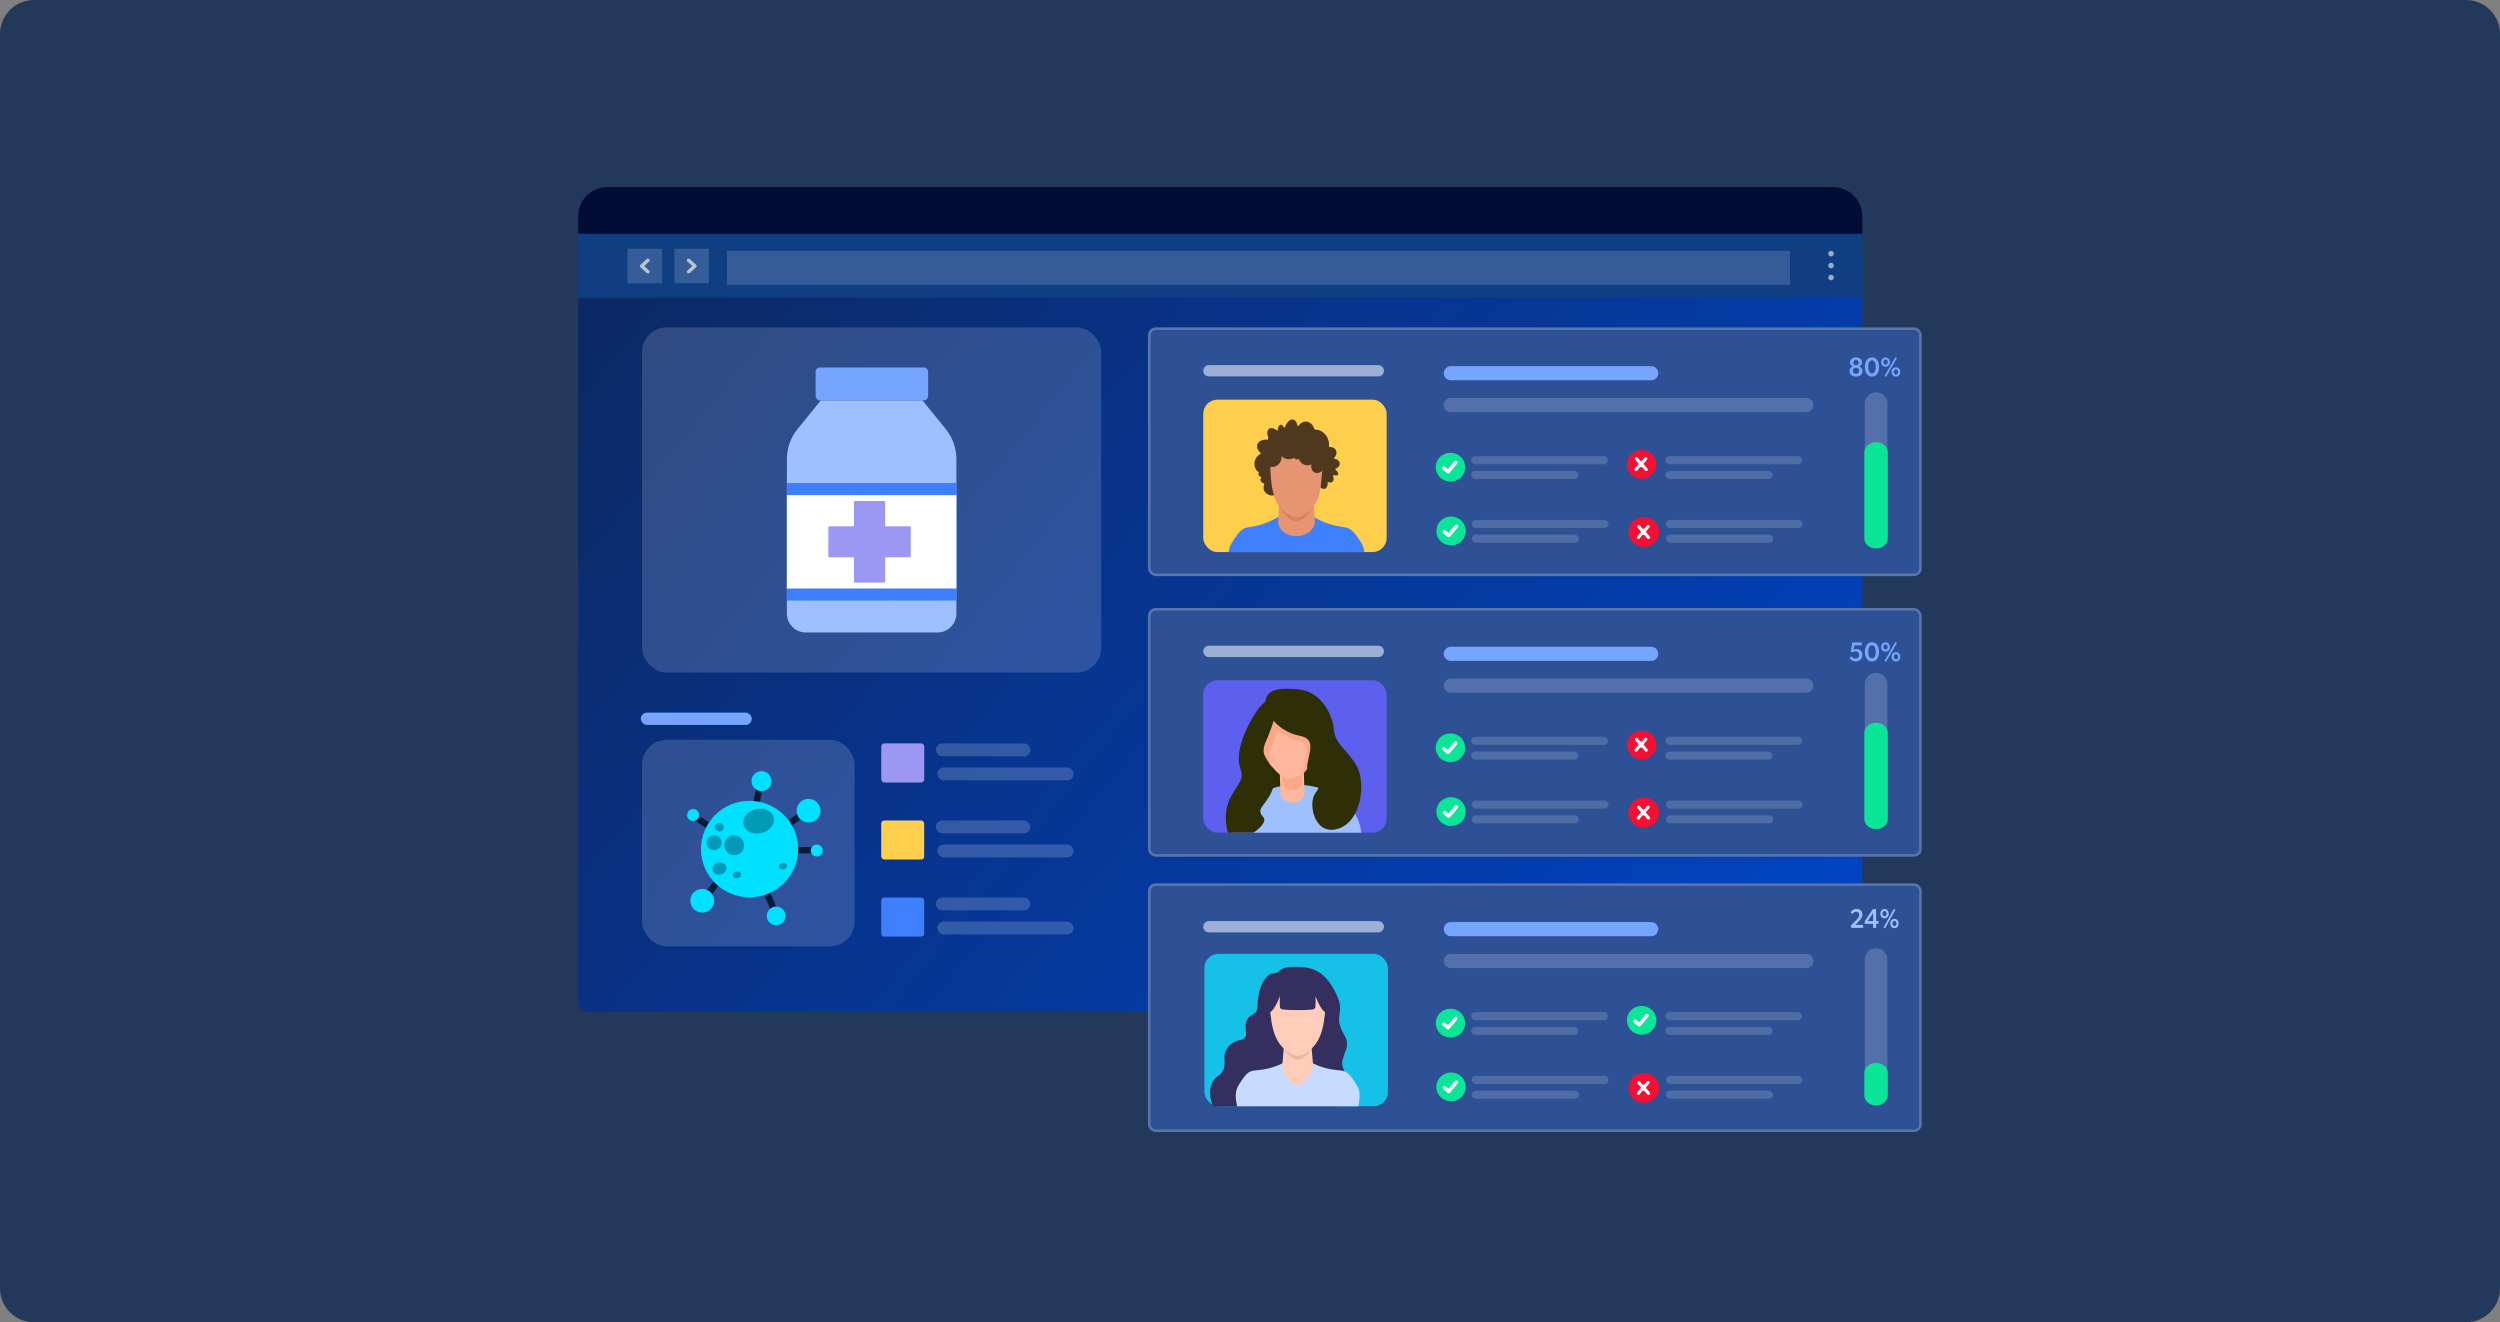 <svg width="588" height="311" viewBox="0 0 588 311" fill="none" xmlns="http://www.w3.org/2000/svg">
<rect x="0" y="0" width="588" height="311" fill="#808080" stroke="none"/>
<path d="M0 8C0 3.582 3.582 0 8 0H580C584.418 0 588 3.582 588 8V303C588 307.418 584.418 311 580 311H8C3.582 311 0 307.418 0 303V8Z" fill="#22395B"/>
<path d="M435.616 55H138.384C137.068 55 136 56.067 136 57.384V235.616C136 236.933 137.068 238 138.384 238H435.616C436.932 238 438 236.933 438 235.616V57.384C438 56.067 436.932 55 435.616 55Z" fill="url(#paint0_linear_6647_6148)"/>
<rect x="150.725" y="167.606" width="26.094" height="2.899" rx="1.45" fill="#76A5FF"/>
<rect x="207.259" y="192.975" width="10.11" height="9.191" rx="0.725" fill="#FECE4D"/>
<rect x="220.112" y="192.975" width="22.224" height="3.031" rx="1.515" fill="#E7EEFF" fill-opacity="0.2"/>
<rect x="220.453" y="198.628" width="32.038" height="3.034" rx="1.517" fill="#E7EEFF" fill-opacity="0.2"/>
<rect x="207.259" y="211.098" width="10.11" height="9.191" rx="0.725" fill="#3D7FFC"/>
<rect x="220.112" y="211.098" width="22.224" height="3.031" rx="1.515" fill="#E7EEFF" fill-opacity="0.2"/>
<rect x="220.453" y="216.751" width="32.038" height="3.034" rx="1.517" fill="#E7EEFF" fill-opacity="0.2"/>
<rect x="207.273" y="174.853" width="10.11" height="9.191" rx="0.725" fill="#9D97F4"/>
<rect x="220.126" y="174.853" width="22.224" height="3.031" rx="1.515" fill="#E7EEFF" fill-opacity="0.2"/>
<rect x="220.46" y="180.507" width="32.038" height="3.034" rx="1.517" fill="#E7EEFF" fill-opacity="0.2"/>
<rect x="151" y="77" width="108" height="81.181" rx="5.799" fill="#E7EEFF" fill-opacity="0.17"/>
<rect x="151" y="174" width="50.013" height="48.564" rx="5.799" fill="#E7EEFF" fill-opacity="0.17"/>
<path d="M177.517 192.225C177.407 192.25 177.298 192.259 177.18 192.225C176.767 192.142 176.506 191.741 176.598 191.331L178.393 182.914C178.477 182.505 178.882 182.246 179.295 182.337C179.707 182.421 179.969 182.822 179.876 183.232L178.073 191.649C178.014 191.941 177.786 192.158 177.508 192.225H177.517Z" fill="#091B36"/>
<path d="M181.403 183.158C181.714 184.411 180.939 185.682 179.675 185.991C178.411 186.3 177.131 185.531 176.819 184.278C176.507 183.024 177.282 181.753 178.546 181.444C179.81 181.135 181.091 181.904 181.403 183.158Z" fill="#00E0FF"/>
<path d="M183.072 216.666C182.718 216.75 182.339 216.574 182.195 216.232L179.019 208.801C178.859 208.417 179.036 207.974 179.423 207.815C179.811 207.656 180.257 207.832 180.418 208.216L183.594 215.647C183.754 216.031 183.577 216.474 183.19 216.633C183.148 216.65 183.114 216.658 183.072 216.675V216.666Z" fill="#091B36"/>
<path d="M181.1 217.075C180.182 216.273 180.089 214.885 180.89 213.974C181.699 213.063 183.097 212.971 184.016 213.765C184.934 214.568 185.027 215.955 184.226 216.866C183.418 217.777 182.019 217.869 181.1 217.075Z" fill="#00E0FF"/>
<path d="M182.473 196.782C182.178 196.857 181.858 196.748 181.672 196.489C181.428 196.146 181.512 195.678 181.849 195.444L190.275 189.51C190.621 189.267 191.093 189.351 191.337 189.685C191.581 190.028 191.497 190.496 191.16 190.73L182.734 196.665C182.65 196.723 182.566 196.757 182.473 196.782Z" fill="#091B36"/>
<path d="M192.636 192.017C191.886 193.363 190.175 193.856 188.819 193.112C187.462 192.368 186.965 190.671 187.715 189.326C188.465 187.98 190.175 187.487 191.532 188.231C192.888 188.975 193.386 190.671 192.636 192.017Z" fill="#00E0FF"/>
<path d="M165.026 213.281C164.815 213.331 164.579 213.298 164.394 213.156C164.057 212.905 163.99 212.437 164.242 212.102L170.419 203.886C170.671 203.552 171.143 203.485 171.48 203.736C171.817 203.986 171.885 204.455 171.632 204.789L165.456 213.005C165.346 213.147 165.194 213.247 165.026 213.289V213.281Z" fill="#091B36"/>
<path d="M162.415 211.334C162.709 209.821 164.184 208.835 165.701 209.128C167.226 209.42 168.22 210.883 167.925 212.387C167.63 213.9 166.156 214.886 164.639 214.594C163.114 214.301 162.12 212.839 162.415 211.334Z" fill="#00E0FF"/>
<path d="M167.122 195.226C166.92 195.276 166.692 195.242 166.507 195.109L162.226 192.141C161.881 191.907 161.797 191.431 162.041 191.097C162.277 190.754 162.757 190.67 163.094 190.913L167.375 193.88C167.72 194.114 167.804 194.59 167.56 194.925C167.451 195.083 167.291 195.184 167.122 195.226Z" fill="#091B36"/>
<path d="M163.247 190.295C164.023 190.42 164.545 191.139 164.427 191.908C164.309 192.677 163.576 193.195 162.801 193.078C162.026 192.961 161.495 192.234 161.621 191.465C161.748 190.696 162.472 190.178 163.247 190.295Z" fill="#00E0FF"/>
<path d="M192.659 200.71C192.6 200.727 192.541 200.735 192.474 200.735L187.25 200.719C186.828 200.719 186.491 200.376 186.491 199.967C186.491 199.549 186.837 199.214 187.25 199.214L192.474 199.231C192.895 199.231 193.232 199.574 193.232 199.983C193.232 200.334 192.988 200.627 192.659 200.71Z" fill="#091B36"/>
<path d="M192.718 201.32C192.01 201.654 191.159 201.362 190.822 200.66C190.485 199.957 190.78 199.113 191.488 198.779C192.196 198.445 193.047 198.737 193.384 199.439C193.721 200.141 193.426 200.985 192.718 201.32Z" fill="#00E0FF"/>
<path d="M180.773 210.137C186.585 207.686 189.293 201.026 186.823 195.261C184.352 189.496 177.638 186.81 171.827 189.26C166.015 191.711 163.307 198.371 165.777 204.136C168.248 209.901 174.962 212.587 180.773 210.137Z" fill="#00E0FF"/>
<g opacity="0.49">
<g opacity="0.72">
<path d="M169.694 197.775C169.922 198.712 169.341 199.656 168.38 199.89C167.419 200.124 166.459 199.556 166.223 198.62C165.987 197.684 166.577 196.739 167.537 196.505C168.498 196.271 169.458 196.839 169.694 197.775Z" fill="#091B36"/>
</g>
<g opacity="0.72">
<path d="M169.73 193.703C170.202 193.987 170.353 194.605 170.067 195.073C169.78 195.541 169.157 195.692 168.685 195.408C168.213 195.124 168.061 194.505 168.348 194.037C168.634 193.569 169.258 193.418 169.73 193.703Z" fill="#091B36"/>
</g>
<g opacity="0.72">
<path d="M170.441 199.356C170.129 198.094 170.879 196.823 172.126 196.522C173.365 196.222 174.628 196.999 174.94 198.261C175.252 199.523 174.502 200.794 173.255 201.094C172.008 201.395 170.752 200.618 170.441 199.356Z" fill="#091B36"/>
</g>
<g opacity="0.72">
<path d="M181.966 192.25C182.354 193.804 181.082 195.451 179.118 195.927C177.164 196.404 175.259 195.534 174.88 193.98C174.492 192.425 175.765 190.778 177.728 190.302C179.683 189.826 181.587 190.695 181.966 192.25Z" fill="#091B36"/>
</g>
<g opacity="0.72">
<path d="M170.818 203.884C171.012 204.653 170.447 205.456 169.562 205.673C168.678 205.89 167.801 205.439 167.616 204.662C167.422 203.893 167.987 203.09 168.871 202.873C169.756 202.656 170.633 203.107 170.818 203.884Z" fill="#091B36"/>
</g>
<g opacity="0.72">
<path d="M185.084 203.476C185.193 203.903 184.848 204.354 184.325 204.488C183.803 204.613 183.289 204.371 183.179 203.945C183.07 203.518 183.415 203.067 183.938 202.933C184.46 202.808 184.974 203.05 185.084 203.476Z" fill="#091B36"/>
</g>
<g opacity="0.72">
<path d="M174.27 205.532C174.379 205.958 174.034 206.409 173.511 206.543C172.989 206.668 172.475 206.426 172.366 206C172.256 205.573 172.601 205.122 173.124 204.988C173.646 204.863 174.16 205.105 174.27 205.532Z" fill="#091B36"/>
</g>
</g>
<path d="M224.941 107.976V144.33C224.941 144.374 224.94 144.416 224.939 144.458C224.907 145.584 224.449 146.604 223.723 147.368C223.595 147.502 223.459 147.629 223.316 147.746C223.258 147.793 223.2 147.839 223.14 147.883C223.02 147.971 222.896 148.054 222.768 148.13C222.704 148.168 222.639 148.205 222.572 148.24C222.473 148.293 222.372 148.342 222.268 148.387C221.716 148.628 221.105 148.762 220.463 148.762H189.554C188.912 148.762 188.301 148.628 187.748 148.387C187.645 148.342 187.543 148.293 187.444 148.24C187.378 148.205 187.313 148.168 187.248 148.13C187.121 148.054 186.997 147.971 186.877 147.883C186.817 147.839 186.759 147.793 186.701 147.746C186.558 147.629 186.422 147.502 186.294 147.368C185.539 146.575 185.075 145.506 185.075 144.33V107.976C185.075 105.401 185.964 102.902 187.594 100.894L192.087 95.356L193.049 94.171H216.969L217.93 95.356L222.424 100.895C224.054 102.902 224.941 105.401 224.941 107.976H224.941Z" fill="#9FC0FF"/>
<path d="M224.941 113.614H185.075V141.257H224.941V113.614Z" fill="#3D7FFC"/>
<path d="M224.941 116.449H185.075V138.419H224.941V116.449Z" fill="white"/>
<path d="M218.295 87.447V93.147C218.295 93.675 217.892 94.108 217.373 94.162C217.369 94.163 217.364 94.164 217.359 94.165C217.342 94.166 217.324 94.167 217.306 94.168C217.292 94.169 217.277 94.169 217.262 94.169H192.856C192.851 94.169 192.845 94.169 192.84 94.169C192.827 94.169 192.816 94.169 192.804 94.168C192.789 94.167 192.774 94.166 192.759 94.164C192.441 94.132 192.165 93.957 192 93.704C191.894 93.545 191.832 93.353 191.832 93.147V87.447C191.832 86.882 192.295 86.425 192.865 86.425H217.254C217.267 86.425 217.28 86.425 217.293 86.425C217.319 86.427 217.344 86.428 217.369 86.431C217.89 86.484 218.296 86.918 218.296 87.447H218.295Z" fill="#76A5FF"/>
<path d="M214.213 124.018C214.213 123.898 214.116 123.8 213.996 123.8H208.408C208.287 123.8 208.19 123.703 208.19 123.583V118.057C208.19 117.937 208.093 117.839 207.973 117.839H201.064C200.944 117.839 200.847 117.937 200.847 118.057V123.583C200.847 123.703 200.749 123.8 200.629 123.8H195.041C194.921 123.8 194.823 123.898 194.823 124.018V130.851C194.823 130.971 194.921 131.068 195.041 131.068H200.629C200.749 131.068 200.847 131.166 200.847 131.286V136.812C200.847 136.932 200.944 137.029 201.064 137.029H207.973C208.093 137.029 208.19 136.932 208.19 136.812V131.286C208.19 131.166 208.287 131.068 208.408 131.068H213.996C214.116 131.068 214.213 130.971 214.213 130.851V124.018Z" fill="#9D97F4"/>
<rect x="270" y="207.757" width="182" height="58.5" rx="1.832" fill="#2E5196"/>
<rect x="270.305" y="208.063" width="181.389" height="57.889" rx="1.527" stroke="white" stroke-opacity="0.2" stroke-width="0.611"/>
<g clip-path="url(#clip0_6647_6148)">
<rect x="283.285" y="224.349" width="43.143" height="35.842" rx="3.319" fill="#15C1E6"/>
<path d="M317.141 254.884C317.069 252.506 315.179 251.399 315.803 249.16C316.373 247.112 316.989 246.511 316.77 244.933C316.583 243.547 315.453 242.878 315.004 240.468C314.661 238.631 315.831 237.36 314.673 234.652C311.864 228.051 308.322 227.146 303.543 227.429C301.207 227.569 300.837 228.565 300.224 228.804C299.576 229.055 299.512 228.871 299.034 228.991C297.956 229.266 295.875 231.548 295.767 236.635C295.719 238.942 294.183 238.133 293.264 239.954C292.289 241.882 294.207 244.148 291.728 244.607C288.664 245.172 287.88 247.678 287.988 248.945C288.314 252.737 286.603 252.59 285.608 253.856C283.356 256.717 285.481 260.864 286.181 262.186C290.801 270.93 307.144 273.985 315.421 259.736C315.859 258.983 317.212 257.382 317.141 254.884Z" fill="#352F60"/>
<path d="M314.234 274.324C317.227 265.408 321.341 258.943 319.181 255.35C317.111 251.908 316.475 251.888 314.875 251.733C308.695 251.123 308.751 249.147 305.472 249.247C305.408 249.247 305.01 249.247 304.938 249.247C301.683 249.155 301.723 251.123 295.559 251.733C293.959 251.892 293.323 251.908 291.253 255.35C289.093 258.943 293.207 265.408 296.2 274.324C297.795 279.08 295.237 283.613 294.401 285.275C293.474 287.111 293.06 286.916 293.203 288.226C293.434 290.294 298.945 291.875 304.437 291.824C304.696 291.82 305.85 291.824 306.168 291.824C311.604 291.843 317.004 290.274 317.231 288.226C317.374 286.92 316.96 287.115 316.033 285.275C315.197 283.613 312.639 279.084 314.234 274.324Z" fill="#C6DBFF"/>
<path d="M308.831 250.4C308.269 244.532 308.178 240.042 306.686 240.704C306.164 240.935 305.679 241.218 305.217 241.6C304.756 241.218 304.27 240.935 303.749 240.704C302.257 240.042 302.165 244.536 301.604 250.4C301.516 251.292 302.858 255.164 305.217 255.164C307.33 255.164 308.914 251.292 308.831 250.4Z" fill="#FFCDBA"/>
<path d="M301.932 246.558C301.912 246.805 303.715 249.247 305.195 249.247C306.902 249.247 308.51 246.805 308.49 246.562C307.845 247.191 306.584 248.251 305.195 248.251C303.961 248.247 302.6 247.187 301.932 246.558Z" fill="#EBB7A2"/>
<path d="M311.459 232.997C310.775 230.568 308.124 229.173 305.215 229.229C302.31 229.173 299.656 230.568 298.972 232.997C298.514 234.623 298.474 235.866 298.805 238.419C299.091 240.646 299.378 244.004 301.733 246.418C302.287 246.984 303.823 248.31 305.2 248.31C306.751 248.31 308.144 246.984 308.697 246.418C311.049 244.004 311.34 240.642 311.626 238.419C311.957 235.866 311.917 234.627 311.459 232.997Z" fill="#FFCDBA"/>
<path d="M313.135 235.264C313.239 232.639 311.611 229.106 309.076 229.169C308.623 229.181 308.376 229.337 308.253 229.548C307.703 229.098 306.498 228.333 305.149 228.333C303.839 228.333 302.697 229.09 302.172 229.54C302.045 229.337 301.802 229.181 301.352 229.169C298.817 229.106 297.19 232.639 297.293 235.264C297.341 236.511 297.09 237.941 297.679 238.224C298.933 238.83 300.163 236.547 301.03 234.3C300.954 235.432 300.982 236.372 301.058 236.874C301.106 237.192 301.289 237.376 301.71 237.411C301.71 237.411 302.753 237.607 305.041 237.575C305.097 237.575 305.328 237.575 305.383 237.575C307.672 237.607 308.714 237.411 308.714 237.411C309.136 237.376 309.319 237.192 309.367 236.874C309.442 236.376 309.474 235.436 309.395 234.3C310.262 236.547 311.492 238.83 312.745 238.224C313.334 237.941 313.084 236.511 313.135 235.264Z" fill="#352F60"/>
</g>
<rect x="346.017" y="238.056" width="32.156" height="1.892" rx="0.946" fill="#D2DCE4" fill-opacity="0.2"/>
<rect x="346.017" y="241.524" width="25.22" height="1.892" rx="0.946" fill="#D2DCE4" fill-opacity="0.2"/>
<path d="M343.598 243.041C344.952 241.717 344.952 239.571 343.598 238.247C342.245 236.923 340.05 236.923 338.696 238.247C337.342 239.571 337.342 241.717 338.696 243.041C340.05 244.365 342.245 244.365 343.598 243.041Z" fill="#0BE597"/>
<path d="M388.568 242.377C389.922 241.053 389.922 238.906 388.568 237.582C387.214 236.258 385.02 236.258 383.666 237.582C382.312 238.906 382.312 241.053 383.666 242.377C385.02 243.701 387.214 243.701 388.568 242.377Z" fill="#0BE597"/>
<path d="M340.591 241.794C340.568 241.794 340.548 241.787 340.533 241.772C340.495 241.741 339.627 241.012 339.538 240.925C339.502 240.89 339.502 240.836 339.538 240.801C339.573 240.766 339.629 240.766 339.665 240.801C339.727 240.862 340.256 241.309 340.582 241.58L342.322 239.476C342.353 239.439 342.409 239.432 342.447 239.463C342.485 239.494 342.492 239.548 342.461 239.585L340.662 241.759C340.647 241.776 340.624 241.789 340.602 241.792C340.597 241.794 340.595 241.794 340.591 241.794Z" fill="white" stroke="white" stroke-width="0.664"/>
<path d="M385.561 241.129C385.538 241.129 385.518 241.122 385.503 241.107C385.465 241.076 384.597 240.348 384.508 240.26C384.472 240.225 384.472 240.171 384.508 240.136C384.543 240.101 384.599 240.101 384.635 240.136C384.697 240.197 385.226 240.644 385.552 240.915L387.292 238.811C387.323 238.774 387.379 238.768 387.417 238.798C387.455 238.829 387.462 238.883 387.431 238.92L385.632 241.094C385.617 241.111 385.594 241.125 385.572 241.127C385.567 241.129 385.565 241.129 385.561 241.129Z" fill="white" stroke="white" stroke-width="0.664"/>
<rect x="346.16" y="253.051" width="32.156" height="1.892" rx="0.946" fill="#D2DCE4" fill-opacity="0.2"/>
<rect x="346.16" y="256.519" width="25.22" height="1.892" rx="0.946" fill="#D2DCE4" fill-opacity="0.2"/>
<path d="M343.741 258.036C345.095 256.712 345.095 254.565 343.741 253.241C342.388 251.917 340.193 251.917 338.839 253.241C337.485 254.565 337.485 256.712 338.839 258.036C340.193 259.36 342.388 259.36 343.741 258.036Z" fill="#0BE597"/>
<path d="M340.734 256.79C340.712 256.79 340.691 256.783 340.676 256.768C340.638 256.738 339.77 256.009 339.681 255.921C339.645 255.887 339.645 255.832 339.681 255.797C339.716 255.762 339.772 255.762 339.808 255.797C339.87 255.858 340.399 256.306 340.725 256.576L342.465 254.472C342.497 254.435 342.552 254.429 342.59 254.459C342.628 254.49 342.635 254.544 342.604 254.582L340.805 256.755C340.79 256.773 340.767 256.786 340.745 256.788C340.741 256.79 340.738 256.79 340.734 256.79Z" fill="white" stroke="white" stroke-width="0.664"/>
<rect x="391.689" y="238.054" width="32.156" height="1.892" rx="0.946" fill="#D2DCE4" fill-opacity="0.2"/>
<rect x="391.69" y="241.522" width="25.22" height="1.892" rx="0.946" fill="#D2DCE4" fill-opacity="0.2"/>
<rect x="391.833" y="253.049" width="32.156" height="1.892" rx="0.946" fill="#D2DCE4" fill-opacity="0.2"/>
<rect x="391.833" y="256.517" width="25.22" height="1.892" rx="0.946" fill="#D2DCE4" fill-opacity="0.2"/>
<path d="M386.406 256.788C386.384 256.788 386.364 256.782 386.348 256.767C386.311 256.736 385.443 256.007 385.353 255.92C385.318 255.885 385.318 255.83 385.353 255.795C385.389 255.761 385.445 255.761 385.48 255.795C385.543 255.857 386.072 256.304 386.398 256.575L388.138 254.471C388.169 254.434 388.225 254.427 388.263 254.458C388.301 254.488 388.307 254.543 388.276 254.58L386.478 256.753C386.462 256.771 386.44 256.784 386.418 256.786C386.413 256.788 386.411 256.788 386.406 256.788Z" fill="white" stroke="white" stroke-width="0.664"/>
<line x1="284.333" y1="217.967" x2="324.18" y2="217.967" stroke="#E7EEFF" stroke-opacity="0.6" stroke-width="2.655" stroke-linecap="round"/>
<line x1="341.235" y1="218.534" x2="388.36" y2="218.534" stroke="#76A5FF" stroke-width="3.319" stroke-linecap="round"/>
<line x1="341.235" y1="226.029" x2="424.866" y2="226.029" stroke="#E7EEFF" stroke-opacity="0.2" stroke-width="3.319" stroke-linecap="round"/>
<path d="M389.142 258.365C390.548 256.991 390.548 254.762 389.142 253.387C387.737 252.012 385.458 252.012 384.053 253.387C382.647 254.762 382.647 256.991 384.053 258.365C385.458 259.74 387.737 259.74 389.142 258.365Z" fill="#F50F32"/>
<path d="M386.142 256.735C386.344 256.472 386.74 256.474 386.94 256.738L387.431 257.389C387.501 257.481 387.611 257.536 387.727 257.536C388.043 257.536 388.214 257.166 388.009 256.925L387.194 255.967C387.123 255.884 387.123 255.763 387.193 255.68L387.92 254.822C388.123 254.583 387.953 254.217 387.64 254.217C387.526 254.217 387.419 254.27 387.349 254.36L386.904 254.939C386.718 255.179 386.356 255.179 386.17 254.939L385.725 254.36C385.655 254.27 385.548 254.217 385.434 254.217C385.122 254.217 384.952 254.583 385.155 254.821L385.881 255.676C385.951 255.758 385.951 255.879 385.881 255.962L385.062 256.927C384.858 257.167 385.029 257.536 385.344 257.536C385.458 257.536 385.567 257.483 385.636 257.392L386.142 256.735Z" fill="white"/>
<path d="M438.605 225.661C438.605 224.204 439.793 223.022 441.26 223.022C442.726 223.022 443.915 224.204 443.915 225.661L443.915 256.889C443.915 258.346 442.726 259.528 441.26 259.528C439.793 259.528 438.605 258.346 438.605 256.889L438.605 225.661Z" fill="#E7EEFF" fill-opacity="0.2"/>
<path d="M438.5 252.344C438.5 251.049 439.731 250 441.25 250C442.769 250 444 251.049 444 252.344V257.656C444 258.951 442.769 260 441.25 260C439.731 260 438.5 258.951 438.5 257.656L438.5 252.344Z" fill="#0BE597"/>
<path d="M435.314 217.7L435.411 218.228H438.2V217.547H436.37L437.253 216.631C437.5 216.37 438.034 215.816 438.034 215.065C438.034 214.288 437.489 213.773 436.645 213.773C435.807 213.773 435.4 214.333 435.274 214.537L435.618 215.039C435.807 214.804 436.089 214.454 436.588 214.454C437.035 214.454 437.288 214.734 437.288 215.173C437.288 215.606 437.001 215.969 436.685 216.293L435.314 217.7Z" fill="#9FC0FF"/>
<path d="M440.547 217.286V218.228H441.264V217.286H441.815V216.618H441.264V213.817H440.495L438.584 216.669V217.286H440.547ZM440.564 216.631H439.29L440.564 214.728V216.631Z" fill="#9FC0FF"/>
<path d="M443.011 218.152L443.349 218.374L445.805 213.957L445.467 213.728C444.652 215.205 443.826 216.681 443.011 218.152ZM443.24 216C443.809 216 444.222 215.555 444.222 214.899C444.222 214.244 443.809 213.798 443.24 213.798C442.672 213.798 442.259 214.244 442.259 214.899C442.259 215.555 442.672 216 443.24 216ZM443.24 215.498C442.936 215.498 442.764 215.243 442.764 214.893C442.764 214.537 442.936 214.288 443.24 214.288C443.545 214.288 443.722 214.537 443.722 214.893C443.722 215.243 443.545 215.498 443.24 215.498ZM445.576 218.304C446.15 218.304 446.557 217.872 446.557 217.21C446.557 216.554 446.15 216.115 445.576 216.115C445.008 216.115 444.595 216.554 444.595 217.21C444.595 217.872 445.008 218.304 445.576 218.304ZM445.576 217.808C445.278 217.808 445.1 217.56 445.1 217.203C445.1 216.853 445.278 216.599 445.576 216.599C445.88 216.599 446.058 216.853 446.058 217.203C446.058 217.56 445.88 217.808 445.576 217.808Z" fill="#9FC0FF"/>
<rect x="270" y="143" width="182" height="58.5" rx="1.832" fill="#2E5196"/>
<rect x="270.305" y="143.305" width="181.389" height="57.889" rx="1.527" stroke="white" stroke-opacity="0.2" stroke-width="0.611"/>
<g clip-path="url(#clip1_6647_6148)">
<rect x="283" y="160" width="43.143" height="35.842" rx="3.319" fill="#5D5FEF"/>
<path d="M297.319 186.588C298.806 186.588 300.011 184.843 300.011 182.691C300.011 180.539 298.806 178.794 297.319 178.794C295.832 178.794 294.626 180.539 294.626 182.691C294.626 184.843 295.832 186.588 297.319 186.588Z" fill="#FEB79C"/>
<path d="M295.431 189.107L311.942 188.186C311.942 188.186 314.461 181.305 313.895 180.849C313.32 180.393 303.8 175.346 303.8 175.346L294.509 175.574L295.431 189.107Z" fill="#2C2D00"/>
<path d="M304.896 208.452C313.327 208.452 320.161 203.103 320.161 196.504C320.161 189.906 313.327 184.557 304.896 184.557C296.464 184.557 289.63 189.906 289.63 196.504C289.63 203.103 296.464 208.452 304.896 208.452Z" fill="#9FC0FF"/>
<path d="M303.989 188.768C302.456 188.768 301.196 187.805 301.155 186.607L300.977 181.096C300.936 179.876 302.182 178.849 303.743 178.827C305.317 178.806 306.618 179.769 306.645 180.989L306.823 186.5C306.864 187.72 305.618 188.747 304.058 188.768C304.044 188.768 304.017 188.768 303.989 188.768Z" fill="#FEB79C"/>
<path d="M303.776 178.585C302.695 178.607 301.804 179.361 301.581 180.34L301.67 183.711C301.704 184.927 302.729 185.886 303.977 185.886C303.999 185.886 304.01 185.886 304.032 185.886C305.113 185.864 306.005 185.11 306.227 184.131L306.138 180.76C306.105 179.522 305.058 178.553 303.776 178.585Z" fill="#FAA887"/>
<path d="M310.198 172.819C310.198 177.696 306.379 183.23 303.228 183.23C300.838 183.23 296.259 177.707 296.259 172.819C296.259 167.942 299.379 163.982 303.228 163.982C307.078 163.982 310.198 167.942 310.198 172.819Z" fill="#FEB79C"/>
<path d="M299.977 165.987C299.329 166.06 298.63 166.557 297.941 167.293C296.887 168.826 296.259 170.826 296.259 173.022C296.259 175.685 297.637 178.534 299.278 180.575C298.528 178.99 298.184 177.394 299.126 175.467C299.977 173.716 301.223 169.8 301.223 169.8C301.223 169.8 302.56 165.697 299.977 165.987Z" fill="#FAA887"/>
<path d="M303.319 163.982C300.935 163.982 298.842 165.57 297.6 167.98C298.231 169.408 300.294 173.086 305.112 174.131C308.958 174.962 306.665 178.79 306.605 181.903C308.598 179.834 310.211 176.284 310.211 173.022C310.211 168.033 307.125 163.982 303.319 163.982Z" fill="#FAA887"/>
<path d="M297.708 166.585C297.708 166.585 299.522 171.847 305.859 173.108C310.731 174.079 306.26 179.247 307.747 182.358C308.854 184.674 311.322 184.116 309.434 186.452C307.547 188.788 309.033 196.674 314.696 194.927C320.358 193.17 321.255 183.919 319.072 180.126C316.889 176.322 314 175.061 313.705 171.557C313.409 168.053 310.721 162.503 305.164 162.11C301.642 161.862 296.812 161.521 297.708 166.585Z" fill="#2E2F06"/>
<path d="M299.898 168.541C299.898 168.541 298.637 172.527 297.776 174.309C296.331 177.293 297.869 179.476 299.324 182.059C300.39 183.957 299.047 186.488 298.258 187.721C296.813 190.01 295.552 190.505 297.192 192.287C298.832 194.08 289.464 200.734 288.5 194.67C287.537 188.607 290.335 186.519 291.688 183.736C293.041 180.952 290.243 181.057 291.883 174.994C292.733 171.862 296.034 164.956 298.648 164.66C301.251 164.365 299.898 168.541 299.898 168.541Z" fill="#2E2F06"/>
</g>
<path d="M436.452 154.882C435.978 154.882 435.624 154.596 435.414 154.316L435 154.838C435.102 154.991 435.636 155.57 436.422 155.57C437.28 155.57 438.042 155.035 438.042 154.074C438.042 153.151 437.424 152.623 436.668 152.623C436.416 152.623 436.17 152.68 435.972 152.769L436.17 151.789H437.874L437.88 151.108H435.678L435.288 153.215L435.642 153.438C435.834 153.304 436.11 153.209 436.386 153.209C436.854 153.209 437.25 153.469 437.25 154.061C437.25 154.66 436.812 154.882 436.452 154.882Z" fill="#76A5FF"/>
<path d="M438.615 153.31C438.615 154.462 439.125 155.576 440.289 155.576C441.448 155.576 441.958 154.462 441.958 153.31C441.958 152.158 441.448 151.045 440.289 151.045C439.131 151.045 438.615 152.158 438.615 153.31ZM441.166 153.298C441.166 154.189 440.89 154.838 440.289 154.838C439.689 154.838 439.407 154.189 439.407 153.298C439.407 152.4 439.689 151.757 440.289 151.757C440.89 151.757 441.166 152.4 441.166 153.298Z" fill="#76A5FF"/>
<path d="M443.239 155.423L443.593 155.646L446.161 151.229L445.807 151C444.955 152.477 444.091 153.953 443.239 155.423ZM443.479 153.272C444.073 153.272 444.505 152.827 444.505 152.171C444.505 151.516 444.073 151.07 443.479 151.07C442.885 151.07 442.452 151.516 442.452 152.171C442.452 152.827 442.885 153.272 443.479 153.272ZM443.479 152.769C443.161 152.769 442.981 152.515 442.981 152.165C442.981 151.808 443.161 151.56 443.479 151.56C443.797 151.56 443.983 151.808 443.983 152.165C443.983 152.515 443.797 152.769 443.479 152.769ZM445.921 155.576C446.521 155.576 446.947 155.143 446.947 154.481C446.947 153.826 446.521 153.387 445.921 153.387C445.327 153.387 444.895 153.826 444.895 154.481C444.895 155.143 445.327 155.576 445.921 155.576ZM445.921 155.08C445.609 155.08 445.423 154.831 445.423 154.475C445.423 154.125 445.609 153.87 445.921 153.87C446.239 153.87 446.425 154.125 446.425 154.475C446.425 154.831 446.239 155.08 445.921 155.08Z" fill="#76A5FF"/>
<rect x="346.017" y="173.299" width="32.156" height="1.892" rx="0.946" fill="#D2DCE4" fill-opacity="0.2"/>
<rect x="346.017" y="176.766" width="25.22" height="1.892" rx="0.946" fill="#D2DCE4" fill-opacity="0.2"/>
<path d="M343.598 178.284C344.952 176.96 344.952 174.813 343.598 173.489C342.245 172.165 340.05 172.165 338.696 173.489C337.342 174.813 337.342 176.96 338.696 178.284C340.05 179.608 342.245 179.608 343.598 178.284Z" fill="#0BE597"/>
<path d="M388.568 177.619C389.922 176.295 389.922 174.149 388.568 172.825C387.214 171.5 385.02 171.5 383.666 172.825C382.312 174.149 382.312 176.295 383.666 177.619C385.02 178.943 387.214 178.943 388.568 177.619Z" fill="#F50F32"/>
<path d="M385.596 176.018C385.798 175.755 386.195 175.757 386.394 176.021L386.885 176.671C386.955 176.764 387.065 176.819 387.181 176.819C387.497 176.819 387.668 176.449 387.463 176.208L386.648 175.25C386.577 175.167 386.577 175.046 386.647 174.963L387.375 174.105C387.577 173.866 387.407 173.5 387.094 173.5C386.98 173.5 386.873 173.553 386.803 173.643L386.358 174.222C386.173 174.462 385.81 174.462 385.625 174.222L385.179 173.643C385.109 173.553 385.002 173.5 384.888 173.5C384.576 173.5 384.407 173.866 384.609 174.104L385.335 174.958C385.405 175.041 385.405 175.162 385.335 175.245L384.516 176.21C384.313 176.45 384.483 176.819 384.798 176.819C384.913 176.819 385.021 176.765 385.091 176.675L385.596 176.018Z" fill="white"/>
<path d="M340.591 177.036C340.568 177.036 340.548 177.03 340.533 177.015C340.495 176.984 339.627 176.255 339.538 176.168C339.502 176.133 339.502 176.078 339.538 176.043C339.573 176.009 339.629 176.009 339.665 176.043C339.727 176.105 340.256 176.552 340.582 176.822L342.322 174.719C342.353 174.682 342.409 174.675 342.447 174.706C342.485 174.736 342.492 174.791 342.461 174.828L340.662 177.001C340.647 177.019 340.624 177.032 340.602 177.034C340.597 177.036 340.595 177.036 340.591 177.036Z" fill="white" stroke="white" stroke-width="0.664"/>
<rect x="346.16" y="188.294" width="32.156" height="1.892" rx="0.946" fill="#D2DCE4" fill-opacity="0.2"/>
<rect x="346.16" y="191.761" width="25.22" height="1.892" rx="0.946" fill="#D2DCE4" fill-opacity="0.2"/>
<path d="M343.741 193.279C345.095 191.955 345.095 189.808 343.741 188.484C342.388 187.16 340.193 187.16 338.839 188.484C337.485 189.808 337.485 191.955 338.839 193.279C340.193 194.603 342.388 194.603 343.741 193.279Z" fill="#0BE597"/>
<path d="M340.734 192.033C340.712 192.033 340.691 192.026 340.676 192.011C340.638 191.98 339.77 191.251 339.681 191.164C339.645 191.129 339.645 191.075 339.681 191.04C339.716 191.005 339.772 191.005 339.808 191.04C339.87 191.101 340.399 191.548 340.725 191.819L342.465 189.715C342.497 189.678 342.552 189.671 342.59 189.702C342.628 189.733 342.635 189.787 342.604 189.824L340.805 191.998C340.79 192.015 340.767 192.028 340.745 192.031C340.741 192.033 340.738 192.033 340.734 192.033Z" fill="white" stroke="white" stroke-width="0.664"/>
<rect x="391.689" y="173.297" width="32.156" height="1.892" rx="0.946" fill="#D2DCE4" fill-opacity="0.2"/>
<rect x="391.69" y="176.765" width="25.22" height="1.892" rx="0.946" fill="#D2DCE4" fill-opacity="0.2"/>
<rect x="391.833" y="188.292" width="32.156" height="1.892" rx="0.946" fill="#D2DCE4" fill-opacity="0.2"/>
<rect x="391.833" y="191.76" width="25.22" height="1.892" rx="0.946" fill="#D2DCE4" fill-opacity="0.2"/>
<path d="M386.406 192.031C386.384 192.031 386.364 192.025 386.348 192.009C386.311 191.979 385.443 191.25 385.353 191.163C385.318 191.128 385.318 191.073 385.353 191.038C385.389 191.003 385.445 191.003 385.48 191.038C385.543 191.099 386.072 191.547 386.398 191.817L388.138 189.713C388.169 189.676 388.225 189.67 388.263 189.7C388.301 189.731 388.307 189.786 388.276 189.823L386.478 191.996C386.462 192.014 386.44 192.027 386.418 192.029C386.413 192.031 386.411 192.031 386.406 192.031Z" fill="white" stroke="white" stroke-width="0.664"/>
<line x1="284.333" y1="153.209" x2="324.18" y2="153.209" stroke="#E7EEFF" stroke-opacity="0.6" stroke-width="2.655" stroke-linecap="round"/>
<line x1="341.235" y1="153.777" x2="388.36" y2="153.777" stroke="#76A5FF" stroke-width="3.319" stroke-linecap="round"/>
<line x1="341.235" y1="161.272" x2="424.866" y2="161.272" stroke="#E7EEFF" stroke-opacity="0.2" stroke-width="3.319" stroke-linecap="round"/>
<path d="M389.142 193.608C390.548 192.233 390.548 190.004 389.142 188.63C387.737 187.255 385.458 187.255 384.053 188.63C382.647 190.004 382.647 192.233 384.053 193.608C385.458 194.983 387.737 194.983 389.142 193.608Z" fill="#F50F32"/>
<path d="M386.142 191.977C386.344 191.715 386.74 191.717 386.94 191.981L387.431 192.631C387.501 192.724 387.611 192.779 387.727 192.779C388.043 192.779 388.214 192.409 388.009 192.168L387.194 191.21C387.123 191.127 387.123 191.005 387.193 190.922L387.92 190.065C388.123 189.826 387.953 189.46 387.64 189.46C387.526 189.46 387.419 189.513 387.349 189.603L386.904 190.181C386.718 190.422 386.356 190.422 386.17 190.181L385.725 189.603C385.655 189.513 385.548 189.46 385.434 189.46C385.122 189.46 384.952 189.826 385.155 190.064L385.881 190.918C385.951 191.001 385.951 191.122 385.881 191.205L385.062 192.17C384.858 192.41 385.029 192.779 385.344 192.779C385.458 192.779 385.567 192.725 385.636 192.634L386.142 191.977Z" fill="white"/>
<path d="M438.605 160.904C438.605 159.446 439.793 158.265 441.26 158.265C442.726 158.265 443.915 159.446 443.915 160.904L443.915 192.131C443.915 193.589 442.726 194.77 441.26 194.77C439.793 194.77 438.605 193.589 438.605 192.131L438.605 160.904Z" fill="#E7EEFF" fill-opacity="0.2"/>
<path d="M438.5 172.344C438.5 171.049 439.731 170 441.25 170C442.769 170 444 171.049 444 172.344L444 192.656C444 193.951 442.769 195 441.25 195C439.731 195 438.5 193.951 438.5 192.656L438.5 172.344Z" fill="#0BE597"/>
<rect x="270" y="77" width="182" height="58.5" rx="1.832" fill="#2E5196"/>
<rect x="270.305" y="77.305" width="181.389" height="57.889" rx="1.527" stroke="white" stroke-opacity="0.2" stroke-width="0.611"/>
<path d="M436.535 88.57C437.375 88.57 438.071 88.124 438.071 87.271C438.071 86.743 437.753 86.349 437.279 86.202V86.183C437.579 86.062 437.945 85.737 437.945 85.197C437.945 84.445 437.279 84.045 436.535 84.045C435.792 84.045 435.126 84.445 435.126 85.197C435.126 85.737 435.492 86.062 435.792 86.183V86.202C435.318 86.349 435 86.743 435 87.271C435 88.124 435.696 88.57 436.535 88.57ZM436.535 85.903C436.164 85.903 435.894 85.68 435.894 85.298C435.894 84.923 436.164 84.681 436.535 84.681C436.907 84.681 437.177 84.923 437.177 85.298C437.177 85.68 436.907 85.903 436.535 85.903ZM436.535 87.921C436.128 87.921 435.786 87.666 435.786 87.208C435.786 86.749 436.11 86.482 436.535 86.482C436.961 86.482 437.285 86.749 437.285 87.208C437.285 87.666 436.943 87.921 436.535 87.921Z" fill="#76A5FF"/>
<path d="M438.619 86.31C438.619 87.462 439.129 88.576 440.293 88.576C441.45 88.576 441.96 87.462 441.96 86.31C441.96 85.158 441.45 84.045 440.293 84.045C439.135 84.045 438.619 85.158 438.619 86.31ZM441.169 86.298C441.169 87.189 440.893 87.838 440.293 87.838C439.693 87.838 439.411 87.189 439.411 86.298C439.411 85.4 439.693 84.757 440.293 84.757C440.893 84.757 441.169 85.4 441.169 86.298Z" fill="#76A5FF"/>
<path d="M443.24 88.423L443.594 88.646L446.161 84.229L445.808 84C444.956 85.477 444.092 86.953 443.24 88.423ZM443.48 86.272C444.074 86.272 444.506 85.827 444.506 85.171C444.506 84.516 444.074 84.07 443.48 84.07C442.887 84.07 442.455 84.516 442.455 85.171C442.455 85.827 442.887 86.272 443.48 86.272ZM443.48 85.769C443.163 85.769 442.983 85.515 442.983 85.165C442.983 84.808 443.163 84.56 443.48 84.56C443.798 84.56 443.984 84.808 443.984 85.165C443.984 85.515 443.798 85.769 443.48 85.769ZM445.922 88.576C446.521 88.576 446.947 88.143 446.947 87.481C446.947 86.826 446.521 86.387 445.922 86.387C445.328 86.387 444.896 86.826 444.896 87.481C444.896 88.143 445.328 88.576 445.922 88.576ZM445.922 88.08C445.61 88.08 445.424 87.832 445.424 87.475C445.424 87.125 445.61 86.87 445.922 86.87C446.239 86.87 446.425 87.125 446.425 87.475C446.425 87.832 446.239 88.08 445.922 88.08Z" fill="#76A5FF"/>
<g clip-path="url(#clip2_6647_6148)">
<rect x="283" y="94" width="43.143" height="35.842" rx="3.319" fill="#FECE4D"/>
<path d="M297.362 113.944C297.406 113.851 297.353 113.734 297.256 113.706C296.846 113.585 296.542 113.323 296.473 112.988C296.429 112.766 296.493 112.54 296.639 112.347C296.676 112.298 296.68 112.226 296.656 112.169C296.311 112.141 296.019 111.899 295.974 111.58C295.95 111.419 295.994 111.262 296.084 111.136C296.08 111.124 296.076 111.112 296.072 111.1C296.059 111.056 296.039 111.011 295.999 110.995C295.082 110.62 294.25 108.067 296.437 106.764C296.53 106.708 296.538 106.562 296.449 106.49C295.938 106.058 295.625 105.494 295.654 104.921C295.706 103.884 296.846 103.219 298.201 103.441C298.222 103.445 298.238 103.449 298.258 103.449C298.376 103.469 298.461 103.34 298.408 103.223C297.982 102.243 297.95 101.327 298.396 100.912C298.818 100.516 299.564 100.67 300.323 101.226C300.42 101.299 300.546 101.238 300.554 101.113C300.595 100.411 300.875 99.895 301.256 99.895C301.508 99.895 301.751 100.129 301.925 100.488C301.986 100.617 302.153 100.617 302.197 100.492C302.688 99.173 303.593 98.395 304.327 98.721C304.745 98.907 305.025 99.407 305.143 100.069C305.167 100.21 305.333 100.258 305.41 100.149C306.023 99.286 306.968 98.915 307.836 99.302C308.457 99.576 308.915 100.181 309.147 100.924C309.171 101 309.236 101.049 309.305 101.049C309.698 101.037 310.112 101.117 310.522 101.299C311.909 101.912 312.761 103.489 312.566 104.961C312.55 105.07 312.639 105.171 312.741 105.159C313.418 105.098 314.055 105.445 314.274 106.058C314.473 106.607 314.278 107.216 313.836 107.623C313.739 107.712 313.796 107.898 313.93 107.914C314.514 107.998 314.992 108.361 315.094 108.866C315.207 109.43 314.81 109.987 314.169 110.213C314.055 110.253 314.035 110.419 314.136 110.503C314.599 110.886 314.859 111.314 314.753 111.588C314.652 111.854 314.238 111.899 313.719 111.742C313.601 111.705 313.504 111.83 313.548 111.955C313.743 112.459 313.727 112.956 313.471 113.25C313.236 113.516 312.85 113.553 312.449 113.395C312.347 113.355 312.242 113.44 312.254 113.557C312.319 114.182 312.112 114.73 311.686 114.924C311.349 115.077 310.948 114.968 310.599 114.682C310.542 114.638 310.469 114.638 310.416 114.682C309.69 115.327 308.83 115.852 307.861 116.215C306.639 116.67 305.544 116.779 304.351 116.646C304.25 116.634 304.173 116.731 304.193 116.84C304.38 117.768 303.816 118.308 302.996 118.441C302.708 118.49 302.27 118.348 302.128 118.151C302.108 118.118 301.982 118.054 301.861 118.183C301.337 118.715 300.315 118.151 300.124 117.223C300.08 117.009 300.076 116.8 300.1 116.602C300.112 116.497 299.958 116.291 299.731 116.441C299.646 116.497 299.532 116.513 299.418 116.533C298.603 116.679 297.414 116.021 297.224 115.093C297.151 114.666 297.207 114.271 297.362 113.944Z" fill="#4F381D"/>
<path d="M314.828 148.51C318.11 138.798 322.625 131.755 320.256 127.838C317.988 124.087 317.274 124.172 315.534 123.898C309.229 122.901 308.816 120.413 305.221 120.526C305.152 120.53 304.714 120.526 304.637 120.526C301.067 120.425 299.659 123.087 294.349 123.898C292.609 124.164 291.899 124.087 289.627 127.838C287.258 131.755 291.773 138.798 295.051 148.51C296.803 153.693 293.996 158.626 293.075 160.437C292.061 162.438 291.603 162.228 291.761 163.652C292.012 165.907 298.057 167.629 304.081 167.569C304.365 167.565 305.631 167.569 305.98 167.569C311.939 167.589 317.862 165.879 318.114 163.652C318.272 162.228 317.818 162.438 316.799 160.437C315.882 158.626 313.079 153.689 314.828 148.51Z" fill="#3D7FFC"/>
<path d="M309.259 122.902C308.898 117.392 308.87 112.818 307.324 113.496C306.784 113.734 303.097 113.734 302.561 113.496C301.016 112.818 300.959 116.779 300.626 122.902C300.578 123.822 301.835 126.088 304.943 126.088C307.912 126.088 309.32 123.826 309.259 122.902Z" fill="#E79473"/>
<path d="M309.849 107.715C309.306 105.337 307.2 103.976 304.895 104.027C302.589 103.976 300.483 105.337 299.941 107.715C299.576 109.307 299.47 117.902 301.765 120.574C302.222 121.106 303.788 122.694 304.881 122.694C306.114 122.694 307.585 121.126 308.021 120.574C309.887 118.212 309.749 115.199 309.979 113.019C310.24 110.522 310.21 109.307 309.849 107.715Z" fill="#D78361"/>
<path d="M310.727 106.447C310.086 104.031 307.599 102.648 304.877 102.7C302.155 102.648 299.668 104.031 299.027 106.447C298.597 108.065 298.471 116.797 301.181 119.512C301.721 120.052 303.571 121.666 304.861 121.666C306.317 121.666 308.053 120.072 308.569 119.512C310.771 117.112 310.609 114.05 310.881 111.836C311.189 109.299 311.153 108.065 310.727 106.447Z" fill="#E79473"/>
<path d="M298.087 105.409C298.026 105.199 297.982 104.973 297.966 104.743C297.868 103.392 298.631 102.239 299.674 102.166C300.205 102.13 300.708 102.384 301.081 102.819C301.434 102.626 301.876 102.493 302.367 102.456C302.899 102.42 303.398 102.501 303.791 102.674C303.97 101.686 304.623 100.936 305.454 100.879C306.444 100.807 307.325 101.738 307.491 102.993C307.86 102.771 308.327 102.622 308.846 102.585C310.055 102.501 311.085 103.053 311.227 103.84C311.88 104.195 312.371 104.993 312.44 105.957C312.481 106.526 312.371 107.059 312.148 107.49C312.578 107.583 312.911 107.914 312.939 108.337C312.976 108.858 312.538 109.313 311.962 109.354C311.885 109.358 311.811 109.358 311.743 109.35C311.702 109.559 311.633 109.777 311.532 109.983C311.037 110.999 309.994 111.512 309.199 111.132C308.566 110.826 308.286 110.039 308.452 109.217C308.026 109.418 307.56 109.491 307.093 109.394C306.331 109.237 305.743 108.672 305.442 107.914C305.28 108.043 305.085 108.103 304.891 108.067C304.672 108.027 304.493 107.865 304.392 107.643C304.075 107.849 303.706 107.982 303.3 108.011C302.558 108.063 301.876 107.756 301.422 107.244C301.426 107.268 301.43 107.297 301.43 107.321C301.523 108.616 300.59 109.737 299.345 109.826C298.1 109.914 297.016 108.938 296.923 107.643C296.854 106.688 297.337 105.836 298.087 105.409Z" fill="#4F381D"/>
</g>
<rect x="346.017" y="107.299" width="32.156" height="1.892" rx="0.946" fill="#D2DCE4" fill-opacity="0.2"/>
<rect x="346.017" y="110.766" width="25.22" height="1.892" rx="0.946" fill="#D2DCE4" fill-opacity="0.2"/>
<path d="M343.598 112.284C344.952 110.96 344.952 108.813 343.598 107.489C342.245 106.165 340.05 106.165 338.696 107.489C337.342 108.813 337.342 110.96 338.696 112.284C340.05 113.608 342.245 113.608 343.598 112.284Z" fill="#0BE597"/>
<path d="M388.568 111.619C389.922 110.295 389.922 108.149 388.568 106.825C387.214 105.5 385.02 105.5 383.666 106.825C382.312 108.149 382.312 110.295 383.666 111.619C385.02 112.943 387.214 112.943 388.568 111.619Z" fill="#F50F32"/>
<path d="M385.596 110.018C385.798 109.755 386.195 109.757 386.394 110.021L386.885 110.671C386.955 110.764 387.065 110.819 387.181 110.819C387.497 110.819 387.668 110.449 387.463 110.208L386.648 109.25C386.577 109.167 386.577 109.046 386.647 108.963L387.375 108.105C387.577 107.866 387.407 107.5 387.094 107.5C386.98 107.5 386.873 107.553 386.803 107.643L386.358 108.222C386.173 108.462 385.81 108.462 385.625 108.222L385.179 107.643C385.109 107.553 385.002 107.5 384.888 107.5C384.576 107.5 384.407 107.866 384.609 108.104L385.335 108.958C385.405 109.041 385.405 109.162 385.335 109.245L384.516 110.21C384.313 110.45 384.483 110.819 384.798 110.819C384.913 110.819 385.021 110.765 385.091 110.675L385.596 110.018Z" fill="white"/>
<path d="M340.591 111.036C340.568 111.036 340.548 111.03 340.533 111.015C340.495 110.984 339.627 110.255 339.538 110.168C339.502 110.133 339.502 110.078 339.538 110.043C339.573 110.009 339.629 110.009 339.665 110.043C339.727 110.105 340.256 110.552 340.582 110.822L342.322 108.719C342.353 108.682 342.409 108.675 342.447 108.706C342.485 108.736 342.492 108.791 342.461 108.828L340.662 111.001C340.647 111.019 340.624 111.032 340.602 111.034C340.597 111.036 340.595 111.036 340.591 111.036Z" fill="white" stroke="white" stroke-width="0.664"/>
<rect x="346.16" y="122.294" width="32.156" height="1.892" rx="0.946" fill="#D2DCE4" fill-opacity="0.2"/>
<rect x="346.16" y="125.761" width="25.22" height="1.892" rx="0.946" fill="#D2DCE4" fill-opacity="0.2"/>
<path d="M343.741 127.279C345.095 125.955 345.095 123.808 343.741 122.484C342.388 121.16 340.193 121.16 338.839 122.484C337.485 123.808 337.485 125.955 338.839 127.279C340.193 128.603 342.388 128.603 343.741 127.279Z" fill="#0BE597"/>
<path d="M340.734 126.033C340.712 126.033 340.691 126.026 340.676 126.011C340.638 125.98 339.77 125.251 339.681 125.164C339.645 125.129 339.645 125.075 339.681 125.04C339.716 125.005 339.772 125.005 339.808 125.04C339.87 125.101 340.399 125.548 340.725 125.819L342.465 123.715C342.497 123.678 342.552 123.671 342.59 123.702C342.628 123.733 342.635 123.787 342.604 123.824L340.805 125.998C340.79 126.015 340.767 126.028 340.745 126.031C340.741 126.033 340.738 126.033 340.734 126.033Z" fill="white" stroke="white" stroke-width="0.664"/>
<rect x="391.689" y="107.297" width="32.156" height="1.892" rx="0.946" fill="#D2DCE4" fill-opacity="0.2"/>
<rect x="391.69" y="110.765" width="25.22" height="1.892" rx="0.946" fill="#D2DCE4" fill-opacity="0.2"/>
<rect x="391.833" y="122.292" width="32.156" height="1.892" rx="0.946" fill="#D2DCE4" fill-opacity="0.2"/>
<rect x="391.833" y="125.76" width="25.22" height="1.892" rx="0.946" fill="#D2DCE4" fill-opacity="0.2"/>
<path d="M386.406 126.031C386.384 126.031 386.364 126.025 386.348 126.009C386.311 125.979 385.443 125.25 385.353 125.163C385.318 125.128 385.318 125.073 385.353 125.038C385.389 125.003 385.445 125.003 385.48 125.038C385.543 125.099 386.072 125.547 386.398 125.817L388.138 123.713C388.169 123.676 388.225 123.67 388.263 123.7C388.301 123.731 388.307 123.786 388.276 123.823L386.478 125.996C386.462 126.014 386.44 126.027 386.418 126.029C386.413 126.031 386.411 126.031 386.406 126.031Z" fill="white" stroke="white" stroke-width="0.664"/>
<line x1="284.333" y1="87.209" x2="324.18" y2="87.209" stroke="#E7EEFF" stroke-opacity="0.6" stroke-width="2.655" stroke-linecap="round"/>
<line x1="341.235" y1="87.777" x2="388.36" y2="87.777" stroke="#76A5FF" stroke-width="3.319" stroke-linecap="round"/>
<line x1="341.235" y1="95.272" x2="424.866" y2="95.272" stroke="#E7EEFF" stroke-opacity="0.2" stroke-width="3.319" stroke-linecap="round"/>
<path d="M389.142 127.608C390.548 126.233 390.548 124.004 389.142 122.63C387.737 121.255 385.458 121.255 384.053 122.63C382.647 124.004 382.647 126.233 384.053 127.608C385.458 128.983 387.737 128.983 389.142 127.608Z" fill="#F50F32"/>
<path d="M386.142 125.977C386.344 125.715 386.74 125.717 386.94 125.981L387.431 126.631C387.501 126.724 387.611 126.779 387.727 126.779C388.043 126.779 388.214 126.409 388.009 126.168L387.194 125.21C387.123 125.127 387.123 125.005 387.193 124.922L387.92 124.065C388.123 123.826 387.953 123.46 387.64 123.46C387.526 123.46 387.419 123.513 387.349 123.603L386.904 124.181C386.718 124.422 386.356 124.422 386.17 124.181L385.725 123.603C385.655 123.513 385.548 123.46 385.434 123.46C385.122 123.46 384.952 123.826 385.155 124.064L385.881 124.918C385.951 125.001 385.951 125.122 385.881 125.205L385.062 126.17C384.858 126.41 385.029 126.779 385.344 126.779C385.458 126.779 385.567 126.725 385.636 126.634L386.142 125.977Z" fill="white"/>
<path d="M438.605 94.904C438.605 93.446 439.793 92.265 441.26 92.265C442.726 92.265 443.915 93.446 443.915 94.904L443.915 126.131C443.915 127.589 442.726 128.77 441.26 128.77C439.793 128.77 438.605 127.589 438.605 126.131L438.605 94.904Z" fill="#E7EEFF" fill-opacity="0.2"/>
<path d="M438.5 106.344C438.5 105.049 439.731 104 441.25 104C442.769 104 444 105.049 444 106.344L444 126.656C444 127.951 442.769 129 441.25 129C439.731 129 438.5 127.951 438.5 126.656L438.5 106.344Z" fill="#0BE597"/>
<path d="M438 50.844C438 47.064 434.936 44 431.156 44H142.844C139.064 44 136 47.064 136 50.844V55H438V50.844Z" fill="#000C36"/>
<path d="M438 55H136V70H438V55Z" fill="#0F3E82"/>
<path d="M421 59H171V67H421V59Z" fill="white" fill-opacity="0.16"/>
<rect x="158.61" y="58.506" width="8.117" height="8.123" fill="white" fill-opacity="0.16"/>
<path fill-rule="evenodd" clip-rule="evenodd" d="M161.658 60.939C161.824 60.787 162.093 60.788 162.258 60.94L163.728 62.294C163.894 62.446 163.893 62.692 163.728 62.844L162.258 64.193C162.092 64.345 161.823 64.345 161.657 64.193C161.492 64.041 161.492 63.794 161.657 63.642L162.828 62.568L161.657 61.49C161.491 61.338 161.492 61.091 161.658 60.939Z" fill="#B8C4D0"/>
<rect x="155.732" y="66.635" width="8.117" height="8.123" transform="rotate(-180 155.732 66.635)" fill="white" fill-opacity="0.16"/>
<path fill-rule="evenodd" clip-rule="evenodd" d="M152.684 64.201C152.518 64.353 152.249 64.353 152.083 64.2L150.613 62.847C150.448 62.694 150.448 62.448 150.614 62.296L152.084 60.948C152.25 60.796 152.518 60.796 152.684 60.948C152.85 61.1 152.85 61.346 152.684 61.498L151.514 62.572L152.685 63.65C152.85 63.803 152.85 64.049 152.684 64.201Z" fill="#B8C4D0"/>
<path d="M430.661 60.32C430.53 60.32 430.402 60.281 430.293 60.208C430.184 60.135 430.1 60.032 430.05 59.911C430 59.79 429.987 59.657 430.013 59.529C430.039 59.401 430.103 59.283 430.196 59.191C430.289 59.099 430.407 59.037 430.536 59.012C430.664 58.987 430.797 59.001 430.918 59.052C431.038 59.103 431.141 59.188 431.213 59.298C431.285 59.407 431.323 59.535 431.321 59.666C431.32 59.84 431.249 60.006 431.126 60.129C431.002 60.251 430.835 60.32 430.661 60.32Z" fill="#9BACBC"/>
<path d="M430.661 63.123C430.53 63.123 430.402 63.084 430.293 63.011C430.184 62.938 430.1 62.835 430.05 62.714C430 62.593 429.987 62.46 430.013 62.332C430.039 62.204 430.103 62.086 430.196 61.994C430.289 61.902 430.407 61.84 430.536 61.815C430.664 61.79 430.797 61.804 430.918 61.855C431.038 61.906 431.141 61.991 431.213 62.101C431.285 62.21 431.323 62.338 431.321 62.469C431.32 62.643 431.249 62.809 431.126 62.932C431.002 63.054 430.835 63.123 430.661 63.123Z" fill="#9BACBC"/>
<path d="M430.661 65.936C430.53 65.936 430.402 65.897 430.294 65.825C430.185 65.752 430.1 65.649 430.05 65.528C430 65.408 429.987 65.275 430.013 65.147C430.038 65.019 430.101 64.901 430.194 64.809C430.286 64.717 430.404 64.654 430.532 64.629C430.66 64.603 430.793 64.616 430.914 64.666C431.034 64.716 431.137 64.801 431.21 64.909C431.283 65.018 431.321 65.145 431.321 65.276C431.321 65.451 431.252 65.619 431.128 65.742C431.004 65.866 430.836 65.936 430.661 65.936Z" fill="#9BACBC"/>
<defs>
<linearGradient id="paint0_linear_6647_6148" x1="161.46" y1="55" x2="418.406" y2="264.152" gradientUnits="userSpaceOnUse">
<stop stop-color="#0C2966"/>
<stop offset="1" stop-color="#0045C9"/>
</linearGradient>
<clipPath id="clip0_6647_6148">
<rect width="43.143" height="35.842" fill="white" transform="translate(283.285 224.349)"/>
</clipPath>
<clipPath id="clip1_6647_6148">
<rect width="43.143" height="35.842" fill="white" transform="translate(283 160)"/>
</clipPath>
<clipPath id="clip2_6647_6148">
<rect width="43.143" height="35.842" fill="white" transform="translate(283 94)"/>
</clipPath>
</defs>
</svg>
